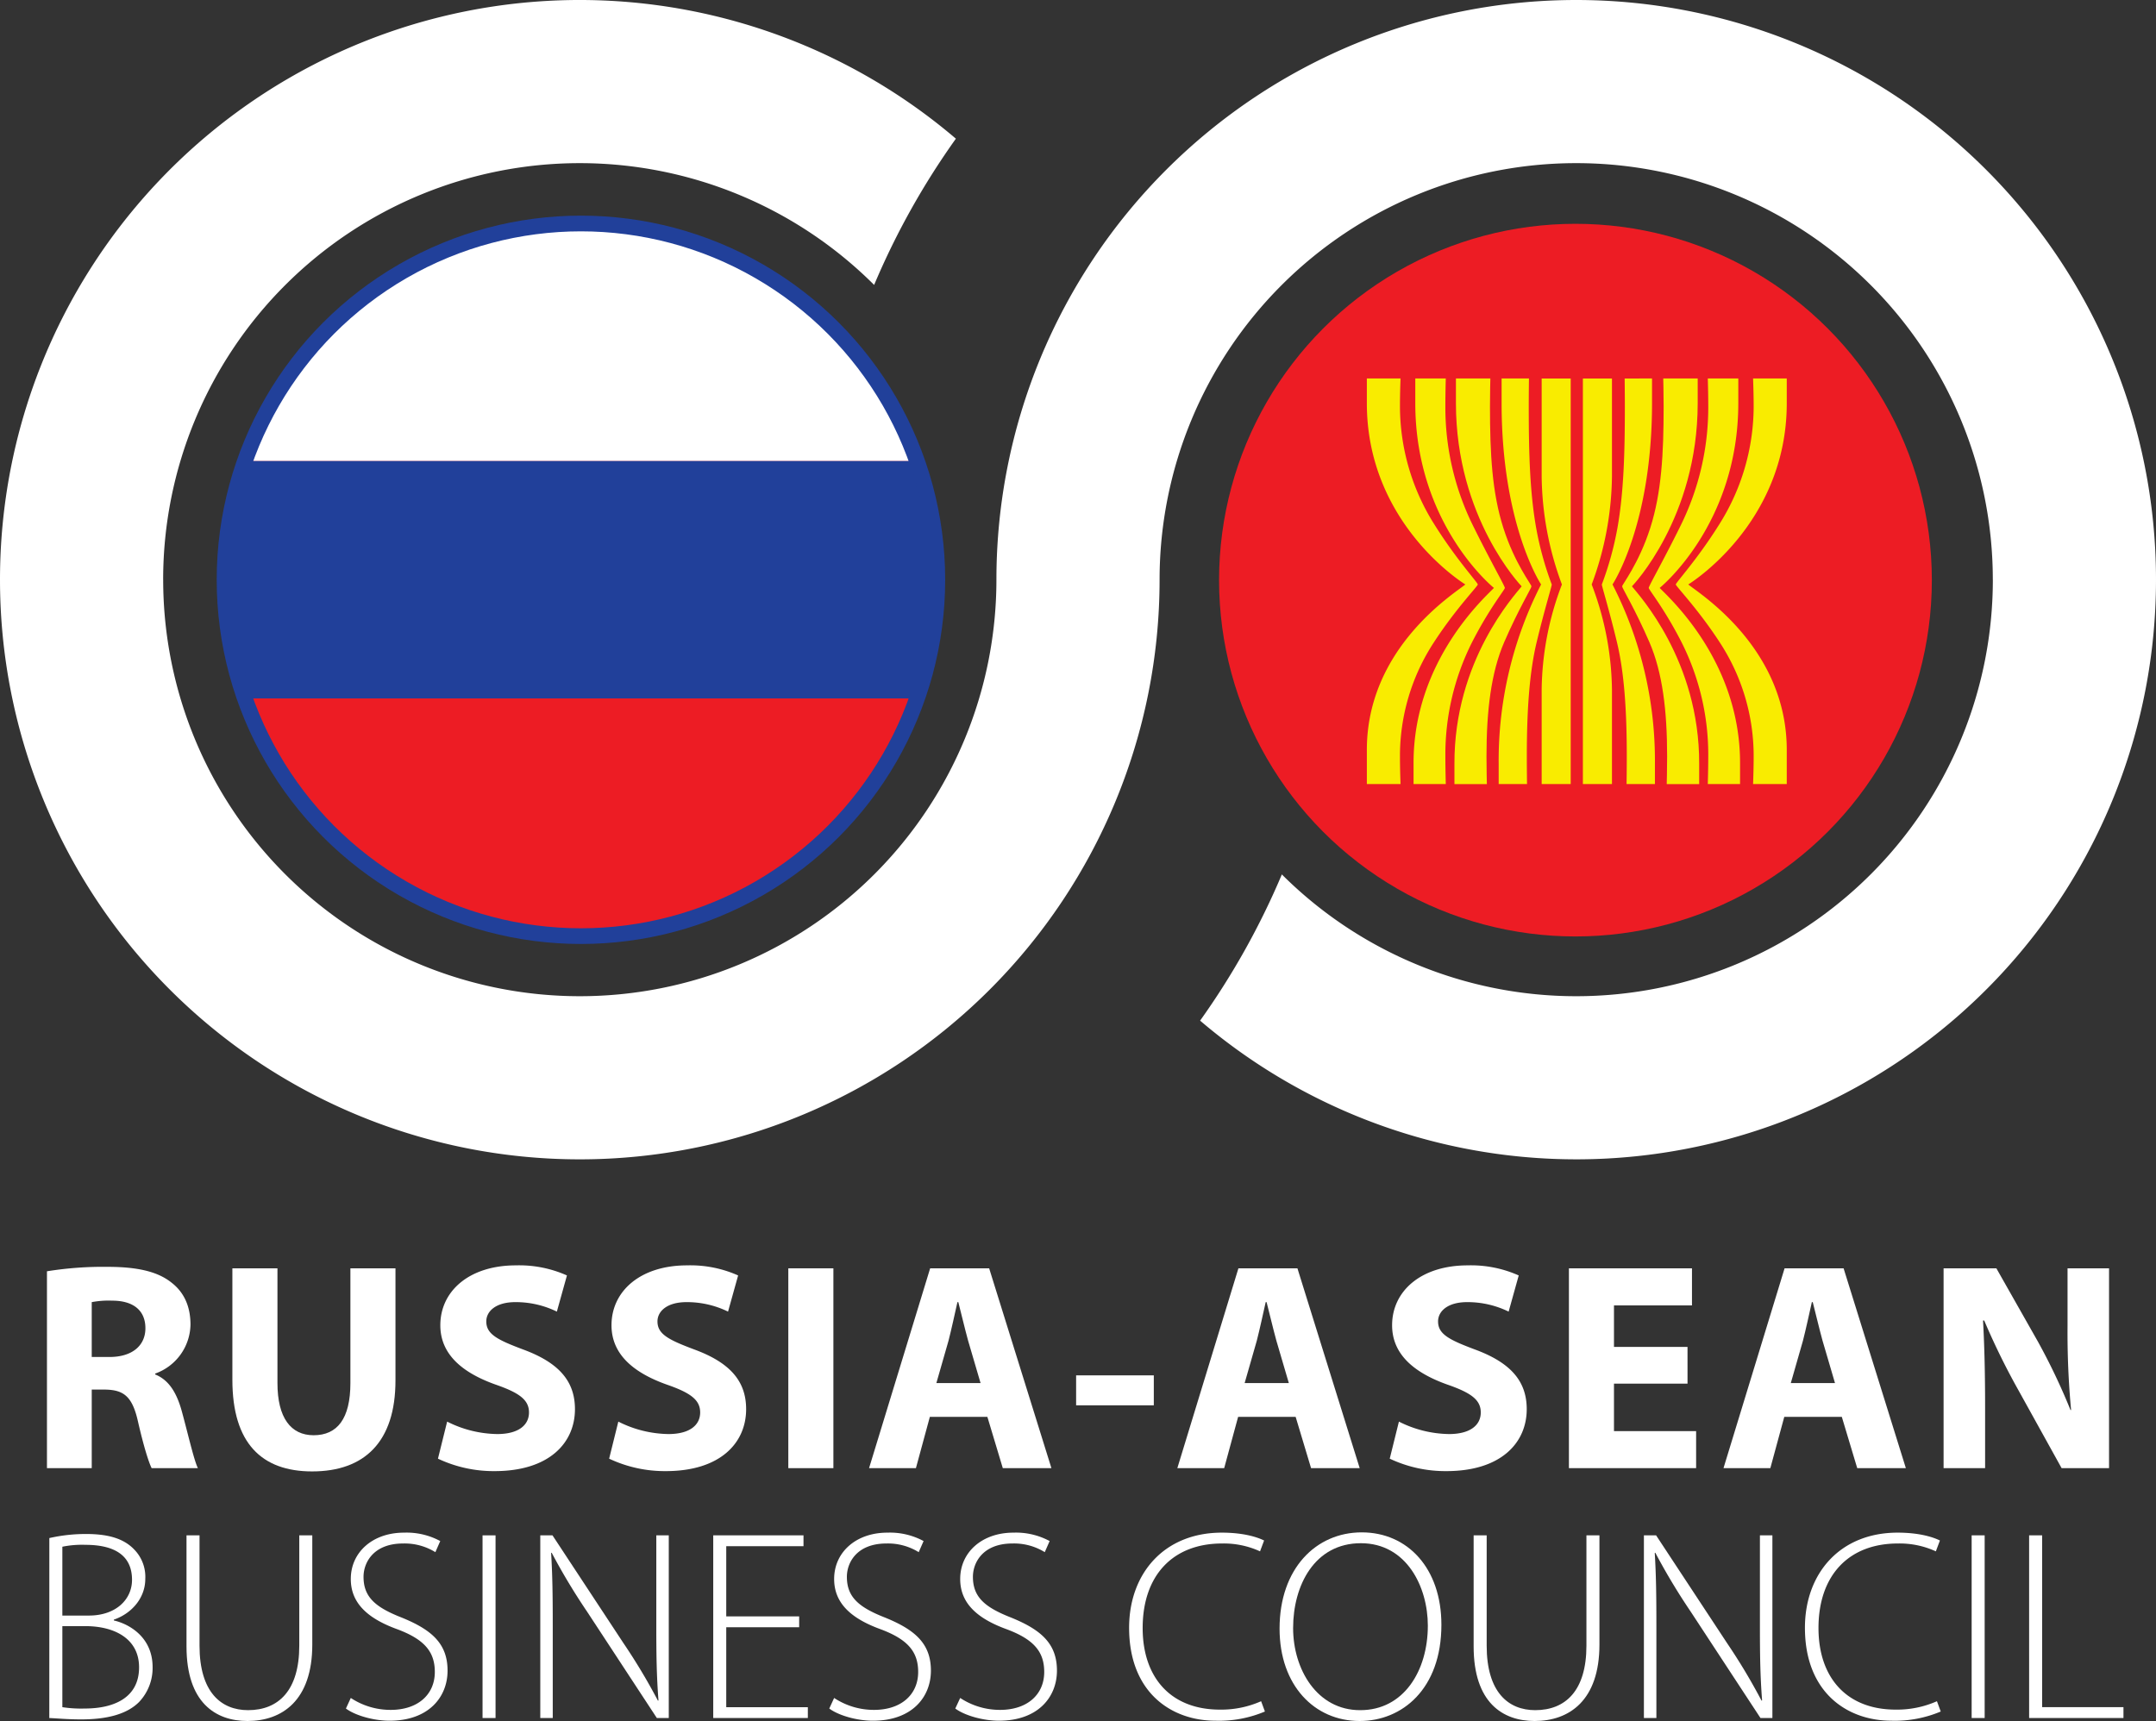 <svg id="Layer_1" data-name="Layer 1" xmlns="http://www.w3.org/2000/svg" xmlns:xlink="http://www.w3.org/1999/xlink" viewBox="0 0 508.995 406.381"><rect x="0" y="0" width="508.995" height="406.381" fill="#333333" stroke="none"/><defs><style>.cls-1{fill:none;stroke:#21409a;stroke-miterlimit:10;stroke-width:3.706px;}.cls-2{fill:#ed1c24;}.cls-3{clip-path:url(#clip-path);}.cls-4{fill:#fff;}.cls-5{fill:#21409a;}.cls-6{fill:#f9ec00;}</style><clipPath id="clip-path" transform="translate(-28.967 -80.274)"><circle class="cls-1" cx="166.116" cy="217.186" r="84.138"/></clipPath></defs><title>logo_eng</title><circle class="cls-2" cx="137.15" cy="136.911" r="84.138"/><circle class="cls-2" cx="371.939" cy="136.987" r="84.138"/><g class="cls-3"><rect class="cls-4" x="53.012" y="52.773" width="168.276" height="56.092"/><rect class="cls-5" x="53.012" y="108.865" width="168.276" height="56.091"/><rect class="cls-2" x="53.012" y="164.957" width="168.276" height="56.092"/></g><circle class="cls-1" cx="137.15" cy="136.911" r="84.138"/><path class="cls-6" d="M450.792,175.485v-5.838h-7.954s.138,3.446.138,6.634a52.307,52.307,0,0,1-8.229,27.984c-5.128,8.179-10.205,13.65-10.148,14.019-.058.355,5.2,5.718,10.333,13.618a49.011,49.011,0,0,1,8.044,26.971c0,3.076-.138,6.542-.138,6.542h7.954v-7.824c.135-24.409-20.841-37.274-23.254-39.308C427.813,218.112,450.792,204,450.792,175.485Z" transform="translate(-28.967 -80.274)"/><path class="cls-6" d="M439.349,175.485v-5.838h-7.2s.108,3.446.108,6.634a62.95,62.95,0,0,1-6.466,27.984c-4.024,8.179-7.626,14.468-7.582,14.834-.044.355,3.7,4.9,7.729,12.8a58.925,58.925,0,0,1,6.318,26.971c0,3.076-.108,6.542-.108,6.542h7.618V260.64c.1-24.4-17.085-39.506-18.976-41.541C421,218.929,439.349,204,439.349,175.485Z" transform="translate(-28.967 -80.274)"/><path class="cls-6" d="M429.764,175.485v-5.838h-8.132s.09,3.446.09,6.634c0,11.121-.489,20.291-3.155,28.65-2.688,8.425-6.677,13.426-6.641,13.8-.036.354,3.008,5.276,6.435,13.176,3.108,7.176,4.186,16.223,4.186,26.971,0,3.076-.094,6.542-.094,6.542h7.661V260.64c.091-24.4-14.266-39.879-15.876-41.913C414.42,218.557,429.764,202.544,429.764,175.485Z" transform="translate(-28.967 -80.274)"/><path class="cls-6" d="M418.982,175.485v-5.838H412.52s.046,3.446.046,6.634c0,11.121-.272,20.291-1.747,28.65a75.49,75.49,0,0,1-3.687,13.353c-.024.355,1.668,5.718,3.564,13.618,1.733,7.176,2.327,16.223,2.327,26.971,0,3.076-.051,6.542-.051,6.542h6.694V260.64a91.217,91.217,0,0,0-10.013-42.355C409.758,218.112,418.982,204.136,418.982,175.485Z" transform="translate(-28.967 -80.274)"/><path class="cls-6" d="M409.523,169.648h-6.862v95.769h6.862V243.06a71.556,71.556,0,0,0-4.785-24.775,75.235,75.235,0,0,0,4.785-25.483Z" transform="translate(-28.967 -80.274)"/><path class="cls-6" d="M351.657,175.485v-5.838h7.955s-.138,3.446-.138,6.634a52.338,52.338,0,0,0,8.222,27.984c5.132,8.179,10.212,13.65,10.147,14.019.064.355-5.193,5.718-10.327,13.618a48.994,48.994,0,0,0-8.042,26.971c0,3.076.138,6.542.138,6.542h-7.955v-7.824c-.138-24.409,20.842-37.274,23.251-39.308C374.637,218.112,351.657,204,351.657,175.485Z" transform="translate(-28.967 -80.274)"/><path class="cls-6" d="M363.093,175.485v-5.838h7.2s-.1,3.446-.1,6.634a62.992,62.992,0,0,0,6.46,27.984c4.027,8.179,7.629,14.468,7.585,14.834.044.355-3.7,4.9-7.729,12.8a58.963,58.963,0,0,0-6.315,26.971c0,3.076.1,6.542.1,6.542h-7.611V260.64c-.107-24.4,17.082-39.506,18.974-41.541C381.441,218.929,363.093,204,363.093,175.485Z" transform="translate(-28.967 -80.274)"/><path class="cls-6" d="M372.687,175.485v-5.838h8.128s-.09,3.446-.09,6.634c0,11.121.487,20.291,3.155,28.65,2.685,8.425,6.677,13.426,6.634,13.8.043.354-3,5.276-6.431,13.176-3.106,7.176-4.18,16.223-4.18,26.971,0,3.076.09,6.542.09,6.542h-7.657V260.64c-.091-24.4,14.269-39.879,15.872-41.913C388.026,218.557,372.687,202.544,372.687,175.485Z" transform="translate(-28.967 -80.274)"/><path class="cls-6" d="M383.471,175.485v-5.838h6.459s-.05,3.446-.05,6.634c0,11.121.272,20.291,1.748,28.65a75.8,75.8,0,0,0,3.684,13.353c.025.355-1.66,5.718-3.564,13.618-1.726,7.176-2.324,16.223-2.324,26.971,0,3.076.048,6.542.048,6.542H382.78V260.64a91.235,91.235,0,0,1,10.01-42.355C392.689,218.112,383.471,204.136,383.471,175.485Z" transform="translate(-28.967 -80.274)"/><path class="cls-6" d="M392.928,169.648h6.854v95.769h-6.854V243.06a71.524,71.524,0,0,1,4.78-24.775,75.2,75.2,0,0,1-4.78-25.483Z" transform="translate(-28.967 -80.274)"/><path class="cls-4" d="M537.962,217.153a136.878,136.878,0,0,0-273.757,0h0a98.356,98.356,0,0,1-196.713,0h-.007a98.356,98.356,0,0,1,167.851-69.6,179.325,179.325,0,0,1,19.3-34.531A136.842,136.842,0,0,0,28.967,217.153h0a136.879,136.879,0,0,0,273.758,0h0a98.356,98.356,0,0,1,196.712,0l.007,0a98.356,98.356,0,0,1-167.853,69.6,179.494,179.494,0,0,1-19.3,34.524,136.839,136.839,0,0,0,225.67-104.125Z" transform="translate(-28.967 -80.274)"/><path class="cls-4" d="M40.053,380.465a83.636,83.636,0,0,1,14.212-1.051c7,0,11.9,1.051,15.262,3.78,2.87,2.24,4.41,5.531,4.41,9.871a12.5,12.5,0,0,1-8.331,11.552v.21c3.291,1.33,5.111,4.41,6.3,8.751,1.471,5.391,2.871,11.551,3.781,13.372H64.766c-.7-1.4-1.891-5.181-3.221-10.992-1.33-5.95-3.359-7.491-7.77-7.561h-3.15V426.95H40.053ZM50.624,400.7h4.2c5.32,0,8.471-2.66,8.471-6.79,0-4.271-2.939-6.511-7.84-6.511a21.237,21.237,0,0,0-4.831.35Z" transform="translate(-28.967 -80.274)"/><path class="cls-4" d="M94.469,379.765v27.093c0,8.19,3.15,12.321,8.54,12.321,5.6,0,8.681-3.921,8.681-12.321V379.765h10.642v26.462c0,14.563-7.351,21.494-19.672,21.494-11.9,0-18.832-6.652-18.832-21.633V379.765Z" transform="translate(-28.967 -80.274)"/><path class="cls-4" d="M134.529,415.959a26.974,26.974,0,0,0,11.832,2.94c4.9,0,7.49-2.03,7.49-5.11,0-2.94-2.24-4.621-7.91-6.581-7.842-2.8-13.021-7.141-13.021-14,0-8.051,6.79-14.142,17.852-14.142a27.6,27.6,0,0,1,12.041,2.38l-2.381,8.541a22.064,22.064,0,0,0-9.8-2.24c-4.62,0-6.86,2.17-6.86,4.551,0,3.01,2.591,4.34,8.751,6.65,8.331,3.08,12.182,7.421,12.182,14.071,0,7.911-6.021,14.632-18.973,14.632a30.78,30.78,0,0,1-13.371-2.94Z" transform="translate(-28.967 -80.274)"/><path class="cls-4" d="M174.943,415.959a26.965,26.965,0,0,0,11.83,2.94c4.9,0,7.491-2.03,7.491-5.11,0-2.94-2.24-4.621-7.911-6.581-7.84-2.8-13.021-7.141-13.021-14,0-8.051,6.791-14.142,17.853-14.142a27.6,27.6,0,0,1,12.041,2.38l-2.38,8.541a22.072,22.072,0,0,0-9.8-2.24c-4.621,0-6.861,2.17-6.861,4.551,0,3.01,2.59,4.34,8.751,6.65,8.331,3.08,12.181,7.421,12.181,14.071,0,7.911-6.019,14.632-18.971,14.632a30.785,30.785,0,0,1-13.372-2.94Z" transform="translate(-28.967 -80.274)"/><path class="cls-4" d="M225.717,379.765V426.95H215.075V379.765Z" transform="translate(-28.967 -80.274)"/><path class="cls-4" d="M248.489,414.838,245.2,426.95H234.138l14.422-47.185H262.49l14.7,47.185H265.711l-3.641-12.112Zm11.972-7.981-2.94-10.012c-.77-2.8-1.61-6.37-2.31-9.1H255c-.63,2.8-1.4,6.371-2.1,9.1l-2.871,10.012Z" transform="translate(-28.967 -80.274)"/><path class="cls-4" d="M301.362,405.038v7.07H283.021v-7.07Z" transform="translate(-28.967 -80.274)"/><path class="cls-4" d="M321.267,414.838l-3.291,12.112H306.915l14.421-47.185h13.932l14.7,47.185H338.488l-3.641-12.112Zm11.971-7.981-2.94-10.012c-.77-2.8-1.609-6.37-2.31-9.1h-.21c-.631,2.8-1.4,6.371-2.1,9.1l-2.87,10.012Z" transform="translate(-28.967 -80.274)"/><path class="cls-4" d="M359.228,415.959a26.966,26.966,0,0,0,11.831,2.94c4.9,0,7.491-2.03,7.491-5.11,0-2.94-2.24-4.621-7.911-6.581-7.841-2.8-13.021-7.141-13.021-14,0-8.051,6.791-14.142,17.852-14.142a27.605,27.605,0,0,1,12.042,2.38l-2.381,8.541a22.068,22.068,0,0,0-9.8-2.24c-4.62,0-6.86,2.17-6.86,4.551,0,3.01,2.59,4.34,8.75,6.65,8.331,3.08,12.182,7.421,12.182,14.071,0,7.911-6.02,14.632-18.972,14.632a30.789,30.789,0,0,1-13.372-2.94Z" transform="translate(-28.967 -80.274)"/><path class="cls-4" d="M427.364,407H410v11.2h19.392v8.752H399.361V379.765h29.053v8.751H410v9.8h17.361Z" transform="translate(-28.967 -80.274)"/><path class="cls-4" d="M450.206,414.838l-3.291,12.112H435.855l14.421-47.185h13.932l14.7,47.185H467.428l-3.641-12.112Zm11.971-7.981-2.94-10.012c-.77-2.8-1.609-6.37-2.31-9.1h-.21c-.631,2.8-1.4,6.371-2.1,9.1l-2.87,10.012Z" transform="translate(-28.967 -80.274)"/><path class="cls-4" d="M487.816,426.95V379.765h12.462l9.8,17.291a149.059,149.059,0,0,1,7.7,16.172h.14a194.73,194.73,0,0,1-.84-19.742V379.765h9.8V426.95h-11.2l-10.081-18.2a167.255,167.255,0,0,1-8.19-16.661h-.28c.35,6.3.49,12.951.49,20.651V426.95Z" transform="translate(-28.967 -80.274)"/><path class="cls-4" d="M40.616,443.458a38.888,38.888,0,0,1,8.7-.959c5.375,0,8.894,1.152,11.263,3.584a9.254,9.254,0,0,1,2.687,7.039c0,4.416-3.136,8.127-7.423,9.6v.191c3.647.832,9.15,3.969,9.15,11.008a11.657,11.657,0,0,1-3.2,8.256c-2.88,2.879-7.552,4.1-13.7,4.1-3.264,0-5.76-.256-7.487-.32Zm3.071,18.3h6.272c6.271,0,10.176-3.711,10.176-8.447,0-6.078-4.607-8.254-11.008-8.254a22.957,22.957,0,0,0-5.44.447Zm0,21.631a29.239,29.239,0,0,0,5.313.32c6.592,0,12.8-2.367,12.8-9.726,0-6.785-5.824-9.729-12.672-9.729h-5.44Z" transform="translate(-28.967 -80.274)"/><path class="cls-4" d="M76.071,442.819v26.045c0,11.008,5.12,15.232,11.455,15.232,7.167,0,12.095-4.609,12.095-15.232V442.819h3.072v25.789c0,13.248-7.168,18.047-15.295,18.047-7.551,0-14.4-4.352-14.4-17.6V442.819Z" transform="translate(-28.967 -80.274)"/><path class="cls-4" d="M111.783,481.216a17.024,17.024,0,0,0,9.407,2.816c6.464,0,10.431-3.648,10.431-8.959,0-4.8-2.5-7.68-8.767-10.049-6.911-2.494-11.071-6.078-11.071-11.9,0-6.336,5.184-10.943,12.543-10.943a16.728,16.728,0,0,1,8.575,1.984l-1.151,2.623a13.775,13.775,0,0,0-7.615-2.047c-6.977,0-9.344,4.478-9.344,7.871,0,4.736,2.752,7.168,8.959,9.6,7.1,2.879,10.879,6.143,10.879,12.543,0,6.272-4.478,11.838-13.694,11.838-3.712,0-8.063-1.215-10.3-2.879Z" transform="translate(-28.967 -80.274)"/><path class="cls-4" d="M145.958,442.819v43.133h-3.071V442.819Z" transform="translate(-28.967 -80.274)"/><path class="cls-4" d="M156.518,485.952V442.819H159.4l16.766,25.469a142.207,142.207,0,0,1,8.128,13.568l.128-.064c-.447-5.824-.512-10.752-.512-17.471v-21.5h2.943v43.133h-2.815L167.59,460.866a148.936,148.936,0,0,1-8.384-13.951l-.128.063c.32,5.313.384,9.984.384,17.152v21.822Z" transform="translate(-28.967 -80.274)"/><path class="cls-4" d="M217.636,464.513H200.421v18.879h19.263v2.56H197.35V442.819H218.66v2.559H200.421v16.576h17.215Z" transform="translate(-28.967 -80.274)"/><path class="cls-4" d="M225.893,481.216a17.024,17.024,0,0,0,9.407,2.816c6.464,0,10.431-3.648,10.431-8.959,0-4.8-2.5-7.68-8.767-10.049-6.911-2.494-11.071-6.078-11.071-11.9,0-6.336,5.184-10.943,12.543-10.943a16.727,16.727,0,0,1,8.575,1.984l-1.151,2.623a13.775,13.775,0,0,0-7.615-2.047c-6.976,0-9.344,4.478-9.344,7.871,0,4.736,2.752,7.168,8.959,9.6,7.1,2.879,10.879,6.143,10.879,12.543,0,6.272-4.478,11.838-13.694,11.838-3.712,0-8.063-1.215-10.3-2.879Z" transform="translate(-28.967 -80.274)"/><path class="cls-4" d="M255.652,481.216a17.021,17.021,0,0,0,9.406,2.816c6.464,0,10.432-3.648,10.432-8.959,0-4.8-2.5-7.68-8.768-10.049-6.911-2.494-11.07-6.078-11.07-11.9,0-6.336,5.184-10.943,12.543-10.943a16.72,16.72,0,0,1,8.574,1.984l-1.151,2.623A13.769,13.769,0,0,0,268,444.739c-6.976,0-9.343,4.478-9.343,7.871,0,4.736,2.751,7.168,8.959,9.6,7.1,2.879,10.879,6.143,10.879,12.543,0,6.272-4.479,11.838-13.7,11.838-3.711,0-8.062-1.215-10.3-2.879Z" transform="translate(-28.967 -80.274)"/><path class="cls-4" d="M327.593,484.415a27.828,27.828,0,0,1-11.648,2.176c-10.431,0-20.414-6.654-20.414-21.949,0-12.8,8.255-22.463,21.886-22.463,5.5,0,8.7,1.217,9.983,1.856l-.96,2.56a20.516,20.516,0,0,0-8.959-1.855c-11.647,0-18.751,7.551-18.751,19.967,0,11.711,6.655,19.262,18.239,19.262a23.256,23.256,0,0,0,9.727-1.984Z" transform="translate(-28.967 -80.274)"/><path class="cls-4" d="M349.929,486.655c-10.623,0-18.878-8.383-18.878-21.822,0-14.143,8.575-22.719,19.391-22.719,10.879,0,18.815,8.512,18.815,21.822,0,15.232-9.344,22.719-19.263,22.719Zm.192-2.559c10.239,0,15.935-9.279,15.935-19.967,0-9.088-4.991-19.455-15.807-19.455-10.943,0-16,9.982-16,20.031,0,9.726,5.632,19.391,15.807,19.391Z" transform="translate(-28.967 -80.274)"/><path class="cls-4" d="M379.946,442.819v26.045c0,11.008,5.119,15.232,11.455,15.232,7.167,0,12.095-4.609,12.095-15.232V442.819h3.072v25.789c0,13.248-7.168,18.047-15.3,18.047-7.552,0-14.4-4.352-14.4-17.6V442.819Z" transform="translate(-28.967 -80.274)"/><path class="cls-4" d="M417.065,485.952V442.819h2.879l16.768,25.469a142.193,142.193,0,0,1,8.127,13.568l.128-.064c-.448-5.824-.512-10.752-.512-17.471v-21.5H447.4v43.133h-2.815l-16.447-25.086a149.155,149.155,0,0,1-8.383-13.951l-.128.063c.319,5.313.384,9.984.384,17.152v21.822Z" transform="translate(-28.967 -80.274)"/><path class="cls-4" d="M487.143,484.415a27.828,27.828,0,0,1-11.648,2.176c-10.431,0-20.414-6.654-20.414-21.949,0-12.8,8.255-22.463,21.886-22.463,5.5,0,8.7,1.217,9.983,1.856l-.96,2.56a20.515,20.515,0,0,0-8.959-1.855c-11.647,0-18.751,7.551-18.751,19.967,0,11.711,6.655,19.262,18.239,19.262a23.256,23.256,0,0,0,9.727-1.984Z" transform="translate(-28.967 -80.274)"/><path class="cls-4" d="M497.512,442.819v43.133H494.44V442.819Z" transform="translate(-28.967 -80.274)"/><path class="cls-4" d="M508.008,442.819h3.072v40.572h19.2v2.56h-22.27Z" transform="translate(-28.967 -80.274)"/></svg>
